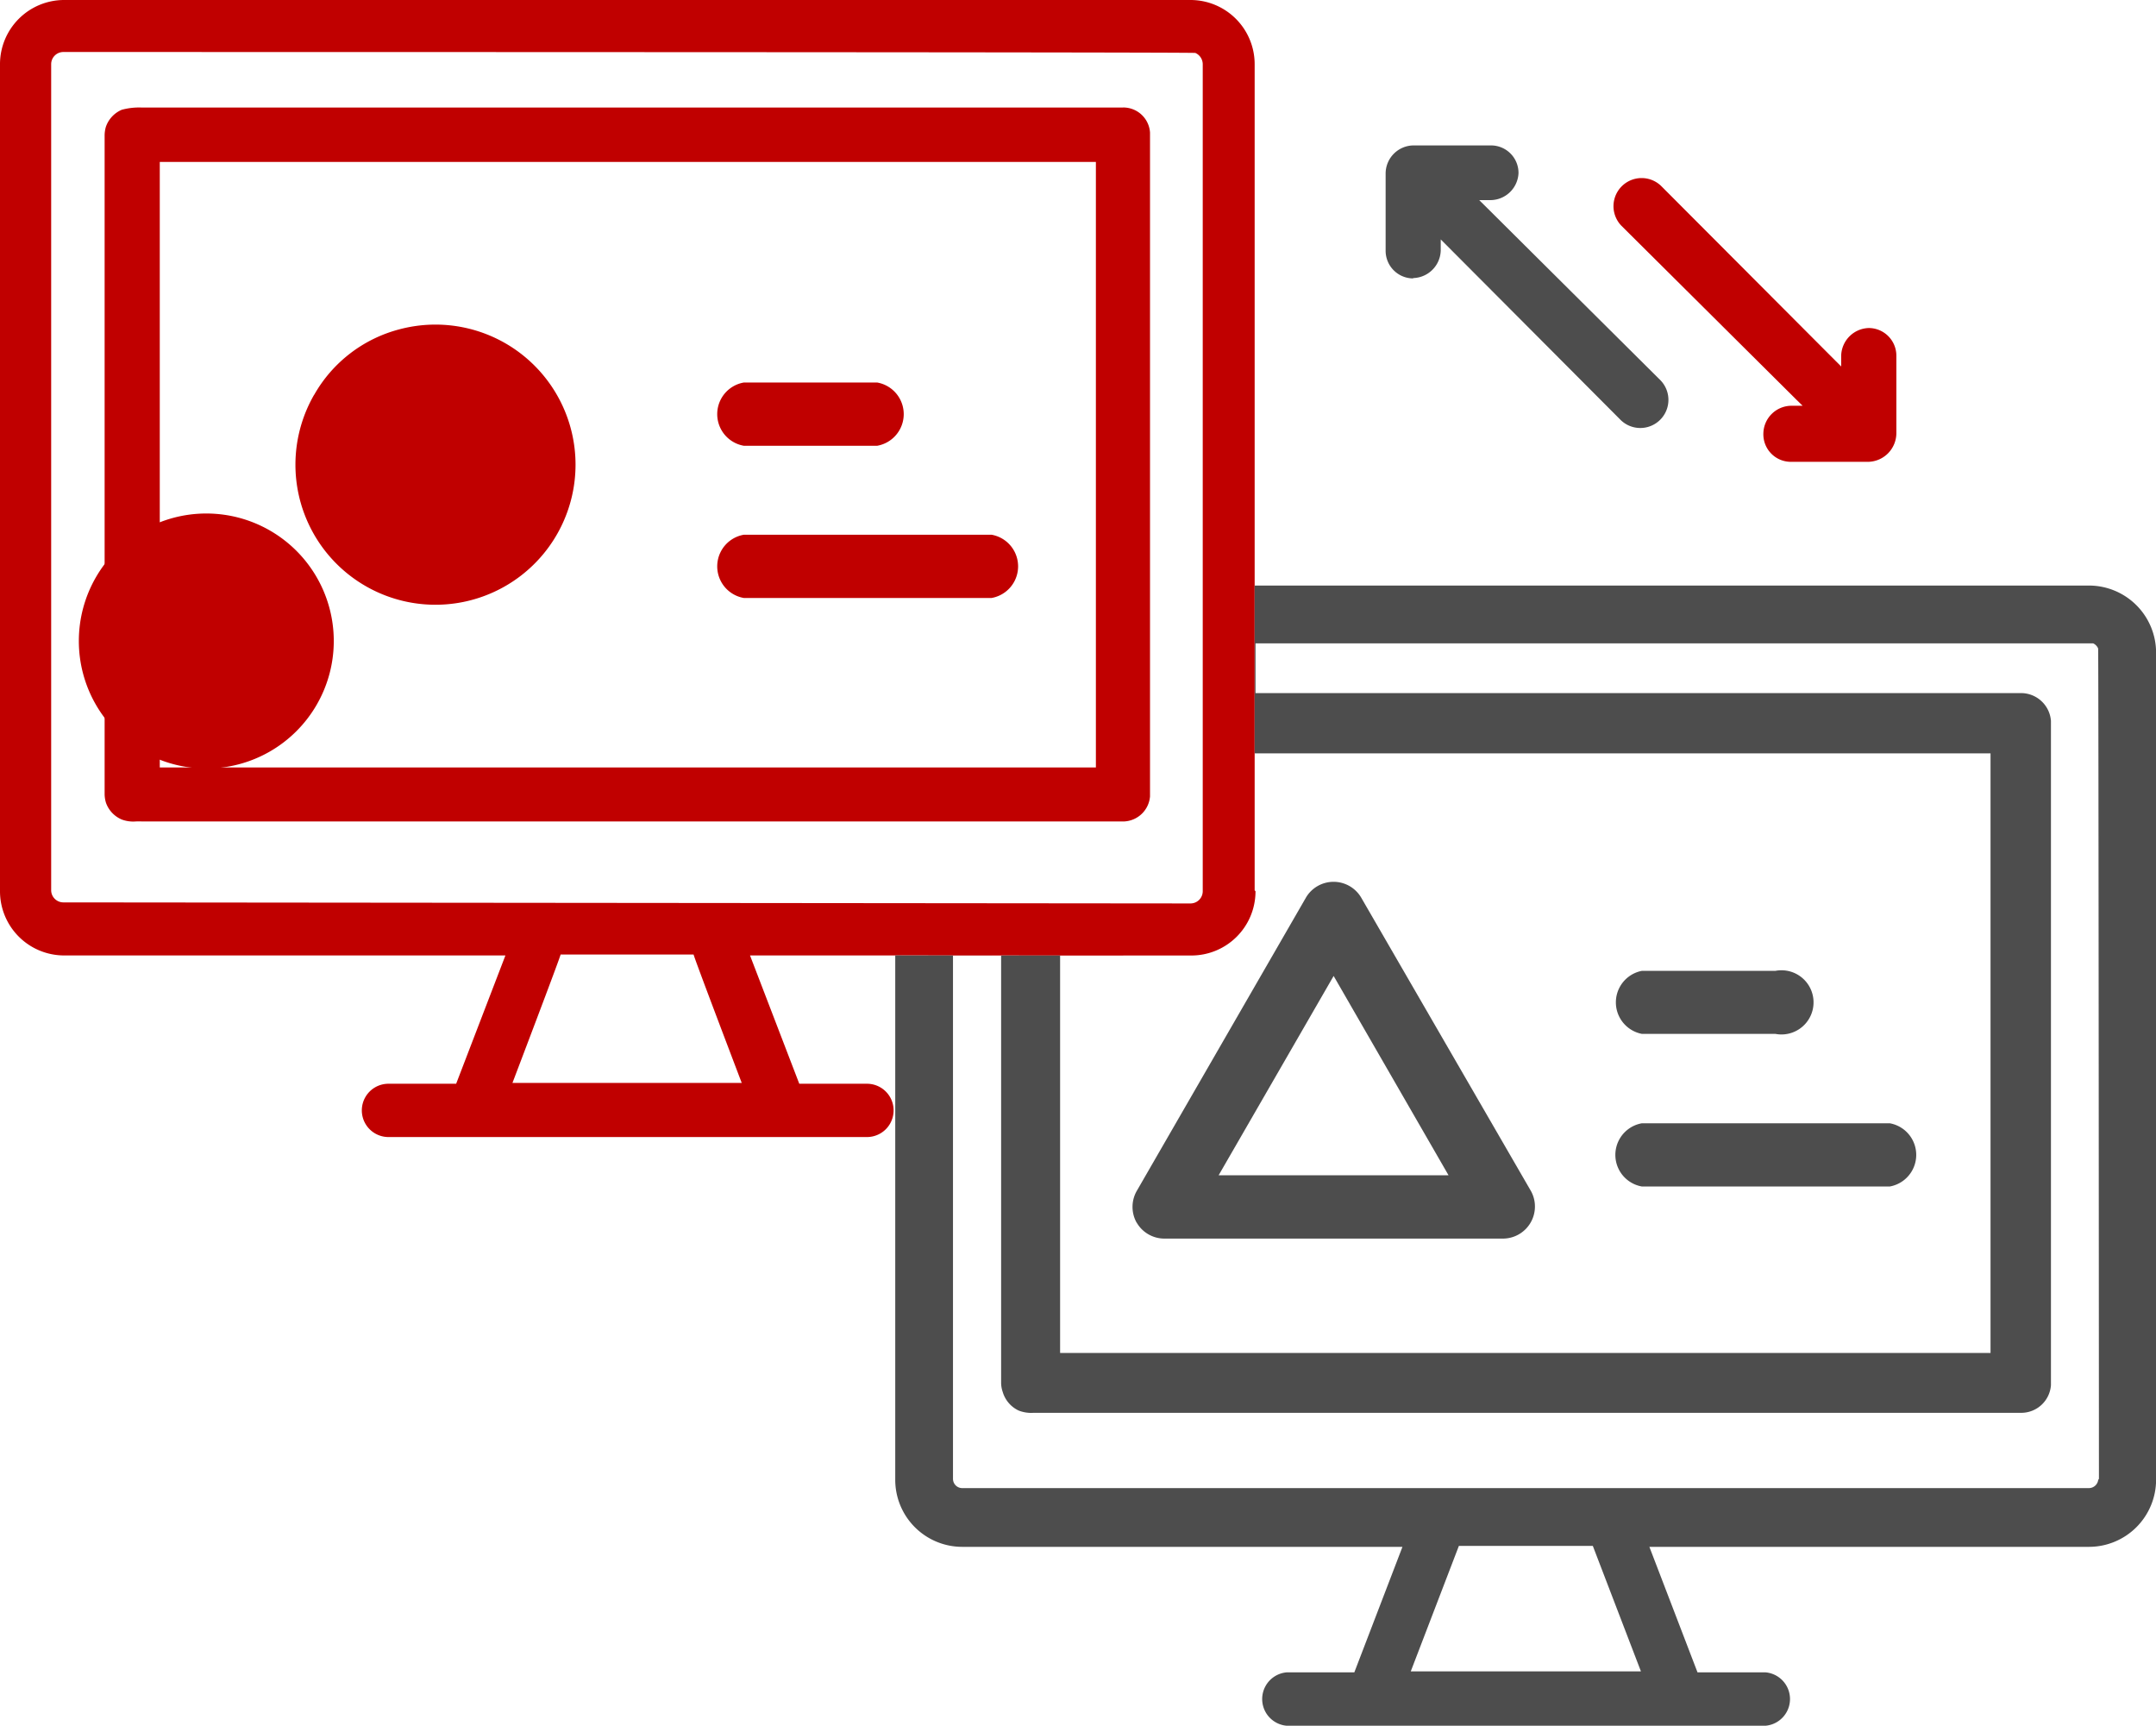 <?xml version="1.0" encoding="UTF-8"?>
<svg xmlns="http://www.w3.org/2000/svg" width="125.436" height="100.381" viewBox="0 0 125.436 100.381">
  <g id="Groupe_836" data-name="Groupe 836" transform="translate(-230.146 -489.12)">
    <g id="Groupe_834" data-name="Groupe 834" transform="translate(236.238 495.372)">
      <path id="Tracé_143" data-name="Tracé 143" d="M256.554,499.44a1.65,1.65,0,0,0,1.605-1.605v-.643l.344.344,10.138,10.173a1.636,1.636,0,0,0,2.313-2.313l-10.209-10.147-.348-.344h.682a1.643,1.643,0,0,0,1.605-1.576,1.6,1.6,0,0,0-1.605-1.605h-4.526a1.639,1.639,0,0,0-1.6,1.605v4.526a1.607,1.607,0,0,0,1.6,1.605Z" transform="translate(-180.429 -489.517)" fill="#4d4d4d"></path>
      <path id="Tracé_144" data-name="Tracé 144" d="M269.717,505.237l.344.335h-.679a1.64,1.64,0,0,0-1.605,1.6,1.6,1.6,0,0,0,1.547,1.66h4.585a1.673,1.673,0,0,0,1.605-1.654V502.65a1.609,1.609,0,0,0-1.605-1.6,1.652,1.652,0,0,0-1.605,1.6v.637l-.338-.338-10.144-10.17a1.636,1.636,0,0,0-2.313,2.313Z" transform="translate(-171.276 -488.221)" fill="#c00000"></path>
      <path id="Tracé_145" data-name="Tracé 145" d="M260.615,512.907h14.42a1.868,1.868,0,0,0,0-3.678h-14.42a1.867,1.867,0,0,0,0,3.678" transform="translate(-171.181 -450.142)" fill="#4d4d4d"></path>
      <path id="Tracé_146" data-name="Tracé 146" d="M260.6,510.19h7.766a1.867,1.867,0,0,0,.7-3.668,1.924,1.924,0,0,0-.7,0H260.6a1.867,1.867,0,0,0,0,3.668" transform="translate(-171.163 -456.302)" fill="#4d4d4d"></path>
      <path id="Tracé_147" data-name="Tracé 147" d="M262.126,510.386l6.684,11.593H255.436Zm-11.46,14.345a1.862,1.862,0,0,0,1.586.932h19.739a1.864,1.864,0,0,0,1.846-1.888,1.832,1.832,0,0,0-.25-.91L263.712,505.8a1.866,1.866,0,0,0-3.181,0l-9.865,17.1a1.873,1.873,0,0,0,0,1.839" transform="translate(-190.627 -459.868)" fill="#4d4d4d"></path>
      <path id="Tracé_148" data-name="Tracé 148" d="M289.688,529.433H235.225V494.212h54.463Zm1.586-38.386h-57.1a3.881,3.881,0,0,0-1.16.13,1.671,1.671,0,0,0-.933,1.017,1.921,1.921,0,0,0-.065.448V531a1.832,1.832,0,0,0,.075.478,1.656,1.656,0,0,0,.932.988,1.909,1.909,0,0,0,.786.11q.2-.01.4,0h57.059a1.586,1.586,0,0,0,1.569-1.456V492.5a1.56,1.56,0,0,0-1.569-1.456" transform="translate(-232.021 -491.044)" fill="#c00000"></path>
      <path id="Tracé_149" data-name="Tracé 149" d="M239.081,501.511a8.03,8.03,0,0,1,4.945-3.8,8.148,8.148,0,1,1-4.962,3.821l.016-.023m1.137,14.306a7.416,7.416,0,1,0,0,.046Z" transform="translate(-226.89 -484.804)" fill="#c00000"></path>
      <path id="Tracé_150" data-name="Tracé 150" d="M244.534,502.371h14.42a1.868,1.868,0,0,0,0-3.678h-14.42a1.867,1.867,0,0,0,0,3.678" transform="translate(-207.353 -473.84)" fill="#c00000"></path>
      <path id="Tracé_151" data-name="Tracé 151" d="M244.534,499.646H252.3a1.868,1.868,0,0,0,0-3.678h-7.766a1.867,1.867,0,0,0,0,3.678" transform="translate(-207.353 -479.969)" fill="#c00000"></path>
    </g>
    <g id="Groupe_835" data-name="Groupe 835" transform="translate(230.146 489.12)">
      <path id="Tracé_152" data-name="Tracé 152" d="M258.208,516.8l-2.8,7.3H268.8l-2.8-7.3Z" transform="translate(-173.328 -426.868)" fill="none"></path>
      <path id="Tracé_153" data-name="Tracé 153" d="M313.546,500.638H264.811v2.892h44.543a1.748,1.748,0,0,1,1.735,1.615v38.646a1.733,1.733,0,0,1-1.735,1.605H251.886a2.008,2.008,0,0,1-.851-.13,1.734,1.734,0,0,1-.932-1.082,1.655,1.655,0,0,1-.094-.533V518.8h-2.8v30.445a.538.538,0,0,0,.539.539h65.543a.548.548,0,0,0,.549-.539l.039.055s-.02-48.257-.046-48.361A.565.565,0,0,0,313.546,500.638Z" transform="translate(-191.765 -463.214)" fill="none"></path>
      <path id="Tracé_154" data-name="Tracé 154" d="M299.419,544.7a3.732,3.732,0,0,0,3.772-3.694v-.046l-.049-.049V492.853a3.734,3.734,0,0,0-3.733-3.733h-65.53a3.734,3.734,0,0,0-3.733,3.733v48.111a3.734,3.734,0,0,0,3.733,3.733h25.672l-2.866,7.463h-3.938a1.55,1.55,0,0,0,0,3.1h27.839a1.55,1.55,0,0,0,0-3.1h-3.938l-2.866-7.463h8.448l9.592.006Zm-39.458,7.411s2.8-7.353,2.8-7.467H270.5c0,.114,2.8,7.467,2.8,7.467Zm-26.13-10.5a.711.711,0,0,1-.708-.712V492.853a.71.71,0,0,1,.708-.708s65.767,0,65.861.055a.719.719,0,0,1,.429.653v48.111a.711.711,0,0,1-.712.708Z" transform="translate(-230.146 -489.12)" fill="#c00000"></path>
      <path id="Tracé_155" data-name="Tracé 155" d="M315.618,499.6h-48.53v9.761H309.9v34.877H255.768V521.123l-9.592-.006v30.5a3.9,3.9,0,0,0,3.9,3.9h25.61l-2.8,7.3h-3.928a1.558,1.558,0,0,0,0,3.106H296.8a1.558,1.558,0,0,0,0-3.106h-3.948l-2.8-7.3h25.571a3.907,3.907,0,0,0,3.909-3.9V503.506A3.907,3.907,0,0,0,315.618,499.6Zm-39.449,63.161,2.8-7.3h7.792l2.8,7.3Zm40-11.2a.548.548,0,0,1-.549.539H250.075a.538.538,0,0,1-.539-.539V521.123h2.8v24.853a1.655,1.655,0,0,0,.094.533,1.734,1.734,0,0,0,.932,1.082,2.008,2.008,0,0,0,.851.13H311.68a1.733,1.733,0,0,0,1.735-1.605V507.47a1.748,1.748,0,0,0-1.735-1.615H267.137v-2.892h48.735a.565.565,0,0,1,.289.3c.026.1.046,48.361.046,48.361Z" transform="translate(-194.091 -465.539)" fill="#4d4d4d"></path>
    </g>
  </g>
</svg>
